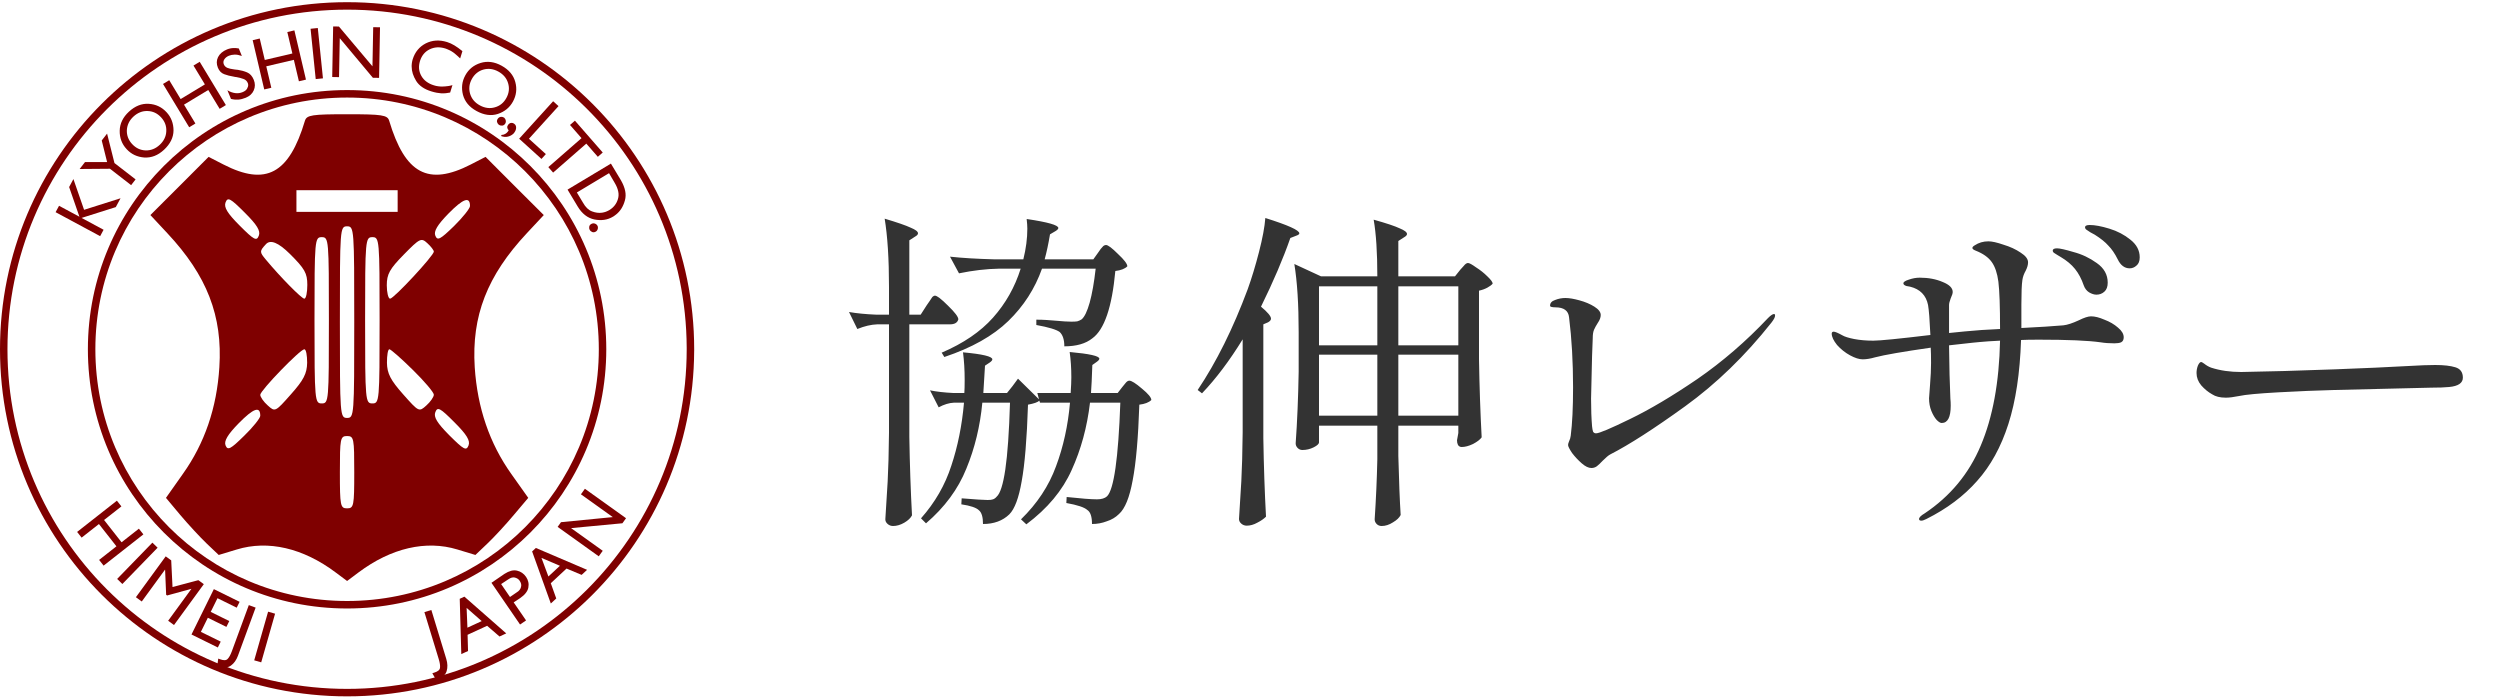 <svg width="150" height="42" viewBox="0 0 150 42" fill="none" xmlns="http://www.w3.org/2000/svg">
<g clip-path="url(#clip0_2094_18356)">
<path fill-rule="evenodd" clip-rule="evenodd" d="M20.828 0.579C9.573 0.579 0.448 9.704 0.448 20.956C0.448 32.209 9.574 41.333 20.827 41.333C32.08 41.333 41.202 32.209 41.202 20.956V20.863L41.202 20.863C41.153 9.655 32.051 0.579 20.828 0.579ZM0 20.956C0 9.456 9.325 0.131 20.828 0.131C32.33 0.131 41.651 9.458 41.651 20.956V21.049L41.65 21.049C41.6 32.507 32.296 41.781 20.827 41.781C9.327 41.781 0 32.456 0 20.956Z" fill="#7F0000"/>
<path d="M18.297 7.243C17.342 10.434 15.955 11.177 13.408 9.87L12.516 9.412L10.768 11.161L9.024 12.904L10.039 13.992C12.424 16.54 13.36 18.961 13.161 22.038C13.008 24.47 12.278 26.602 10.97 28.438L9.958 29.872L10.809 30.89C11.286 31.455 11.996 32.224 12.395 32.606L13.123 33.298L14.208 32.969C16.089 32.395 18.18 32.881 20.133 34.342L20.826 34.859L21.516 34.342C23.471 32.881 25.559 32.396 27.442 32.969L28.525 33.298L29.251 32.606C29.653 32.224 30.364 31.455 30.835 30.89L31.695 29.872L30.678 28.438C29.372 26.602 28.645 24.47 28.484 22.038C28.289 18.961 29.228 16.54 31.611 13.992L32.627 12.904L30.879 11.161L29.133 9.412L28.245 9.87C25.694 11.177 24.305 10.433 23.35 7.243C23.247 6.902 22.927 6.854 20.826 6.854C18.725 6.854 18.403 6.902 18.297 7.243H18.297ZM23.859 12.062V12.712H17.786V11.412H23.859V12.062V12.062ZM15.529 14.141C15.397 14.483 15.247 14.405 14.379 13.534C13.643 12.798 13.422 12.435 13.533 12.146C13.663 11.809 13.817 11.888 14.683 12.756C15.423 13.492 15.642 13.854 15.529 14.141ZM28.2 12.361C28.2 12.505 27.756 13.058 27.237 13.568C26.409 14.372 26.249 14.457 26.12 14.142C26.01 13.881 26.245 13.493 26.902 12.819C27.795 11.908 28.2 11.766 28.2 12.361ZM21.255 19.327C21.255 24.924 21.249 25.076 20.825 25.076C20.401 25.076 20.393 24.924 20.393 19.327C20.393 13.731 20.399 13.579 20.825 13.579C21.251 13.579 21.255 13.731 21.255 19.327ZM18.439 17.093C18.439 17.549 18.363 17.921 18.26 17.921C18.098 17.921 16.814 16.616 15.948 15.574C15.567 15.116 15.567 15.073 15.953 14.654C16.22 14.355 16.701 14.55 17.396 15.237C18.282 16.119 18.439 16.388 18.439 17.093ZM19.734 19.22C19.734 24.06 19.724 24.206 19.306 24.206C18.888 24.206 18.87 24.06 18.87 19.22C18.87 14.381 18.885 14.229 19.306 14.229C19.727 14.229 19.734 14.379 19.734 19.22ZM22.776 19.22C22.776 24.06 22.764 24.206 22.344 24.206C21.924 24.206 21.906 24.06 21.906 19.22C21.906 14.381 21.923 14.229 22.344 14.229C22.765 14.229 22.776 14.379 22.776 19.22ZM26.03 15.097C26.03 15.335 23.629 17.921 23.405 17.921C23.297 17.921 23.207 17.549 23.207 17.118C23.207 16.448 23.38 16.137 24.229 15.273C25.189 14.295 25.276 14.253 25.639 14.59C25.858 14.787 26.03 15.015 26.03 15.097H26.03ZM18.429 21.767C18.419 22.412 18.213 22.809 17.457 23.657C16.516 24.722 16.504 24.726 16.064 24.326C15.82 24.114 15.616 23.817 15.616 23.689C15.616 23.43 18.012 20.956 18.26 20.956C18.364 20.956 18.431 21.313 18.429 21.768V21.767ZM24.771 22.194C25.463 22.875 26.03 23.541 26.03 23.68C26.03 23.818 25.823 24.114 25.584 24.326C25.142 24.726 25.132 24.722 24.187 23.657C23.435 22.809 23.227 22.412 23.217 21.767C23.216 21.313 23.274 20.955 23.363 20.955C23.445 20.955 24.079 21.512 24.77 22.194L24.771 22.194ZM15.616 24.947C15.616 25.089 15.172 25.642 14.651 26.146C13.825 26.958 13.664 27.04 13.534 26.725C13.428 26.467 13.657 26.075 14.316 25.403C15.214 24.489 15.616 24.347 15.616 24.947L15.616 24.947ZM28.113 26.725C27.977 27.068 27.833 26.987 26.963 26.121C26.229 25.382 26.004 25.018 26.12 24.73C26.251 24.389 26.404 24.471 27.265 25.337C28.006 26.075 28.224 26.441 28.113 26.726V26.725ZM21.255 28.331C21.255 30.348 21.229 30.501 20.825 30.501C20.422 30.501 20.393 30.348 20.393 28.331C20.393 26.314 20.416 26.162 20.825 26.162C21.235 26.162 21.255 26.312 21.255 28.331Z" fill="#7F0000"/>
<path d="M6.216 33.938L5.947 33.595L6.986 32.779L5.936 31.442L4.897 32.258L4.627 31.916L7.014 30.041L7.284 30.384L6.244 31.2L7.294 32.537L8.334 31.721L8.603 32.063L6.216 33.938Z" fill="#7F0000"/>
<path d="M7.342 35.04L7.029 34.736L9.143 32.559L9.456 32.862L7.342 35.04Z" fill="#7F0000"/>
<path d="M10.441 37.502L10.089 37.245L11.481 35.336L11.474 35.331L10.026 35.729L9.969 35.686L9.906 34.187L9.899 34.181L8.506 36.09L8.154 35.833L9.943 33.381L10.273 33.622L10.351 35.222L11.902 34.81L12.229 35.049L10.44 37.502L10.441 37.502Z" fill="#7F0000"/>
<path d="M14.203 36.461L13.049 35.892L12.643 36.714L13.757 37.263L13.584 37.614L12.47 37.065L12.053 37.912L13.243 38.498L13.07 38.849L11.489 38.07L12.831 35.348L14.376 36.109L14.203 36.46L14.203 36.461Z" fill="#7F0000"/>
<path d="M14.28 39.339C14.232 39.469 14.172 39.585 14.101 39.685C14.029 39.785 13.948 39.868 13.858 39.932C13.767 40 13.663 40.038 13.546 40.045C13.43 40.053 13.302 40.031 13.162 39.98C13.157 39.978 13.152 39.976 13.15 39.975C13.147 39.974 13.143 39.973 13.137 39.971C13.136 39.967 13.132 39.964 13.128 39.963C13.124 39.961 13.121 39.96 13.118 39.959C13.112 39.957 13.106 39.955 13.099 39.952C13.092 39.949 13.085 39.947 13.08 39.945C13.077 39.944 13.075 39.944 13.073 39.943C13.072 39.943 13.07 39.942 13.067 39.941C13.068 39.938 13.068 39.937 13.066 39.936C13.065 39.936 13.063 39.935 13.06 39.934C13.057 39.933 13.055 39.932 13.054 39.932C13.052 39.932 13.05 39.931 13.047 39.93C13.045 39.929 13.042 39.928 13.039 39.927L13.095 39.516L13.199 39.554C13.308 39.594 13.4 39.613 13.475 39.611C13.551 39.609 13.611 39.584 13.656 39.538C13.7 39.494 13.745 39.433 13.788 39.353C13.831 39.274 13.872 39.182 13.911 39.076L14.929 36.306L15.338 36.457L14.279 39.339L14.28 39.339Z" fill="#7F0000"/>
<path d="M15.673 39.74L15.253 39.62L16.086 36.701L16.505 36.821L15.673 39.74Z" fill="#7F0000"/>
<path d="M26.777 39.537C26.817 39.67 26.84 39.798 26.843 39.921C26.846 40.044 26.832 40.159 26.799 40.265C26.767 40.374 26.707 40.467 26.618 40.544C26.53 40.62 26.415 40.68 26.273 40.723C26.267 40.725 26.263 40.727 26.26 40.727C26.258 40.728 26.253 40.729 26.247 40.731C26.244 40.729 26.24 40.729 26.235 40.73C26.231 40.731 26.227 40.732 26.225 40.733C26.219 40.734 26.213 40.737 26.206 40.739C26.199 40.741 26.192 40.743 26.187 40.745C26.184 40.746 26.182 40.746 26.18 40.747C26.179 40.747 26.177 40.748 26.174 40.749C26.173 40.746 26.172 40.745 26.171 40.745C26.169 40.745 26.167 40.746 26.165 40.747C26.162 40.748 26.16 40.749 26.158 40.749C26.157 40.749 26.155 40.75 26.152 40.751C26.149 40.752 26.146 40.753 26.144 40.754L25.94 40.393L26.047 40.36C26.157 40.326 26.242 40.286 26.3 40.238C26.359 40.191 26.392 40.135 26.4 40.071C26.409 40.009 26.407 39.934 26.394 39.844C26.381 39.755 26.358 39.657 26.325 39.549L25.464 36.727L25.881 36.6L26.777 39.537H26.777Z" fill="#7F0000"/>
<path d="M30.374 38.004L29.97 38.19L29.228 37.547L28.055 38.087L28.082 39.06L27.678 39.246L27.584 35.928L27.863 35.799L30.374 38.003L30.374 38.004ZM28.045 37.661L28.902 37.266L27.997 36.473L28.045 37.661Z" fill="#7F0000"/>
<path d="M30.269 34.432C30.409 34.343 30.541 34.282 30.666 34.248C30.791 34.215 30.91 34.212 31.022 34.239C31.133 34.264 31.233 34.307 31.324 34.37C31.415 34.432 31.495 34.513 31.564 34.613C31.63 34.711 31.675 34.813 31.698 34.92C31.722 35.026 31.722 35.137 31.701 35.253C31.68 35.368 31.626 35.479 31.542 35.585C31.459 35.691 31.345 35.794 31.2 35.892L30.82 36.142L31.563 37.225L31.203 37.471L29.487 34.968L30.269 34.432L30.269 34.432ZM30.599 35.819L31.007 35.539C31.076 35.499 31.132 35.452 31.174 35.397C31.216 35.344 31.245 35.286 31.26 35.224C31.278 35.162 31.28 35.099 31.267 35.037C31.252 34.974 31.225 34.913 31.183 34.852C31.181 34.849 31.18 34.847 31.179 34.846C31.178 34.845 31.177 34.843 31.175 34.841C31.174 34.838 31.172 34.836 31.17 34.834C31.169 34.831 31.167 34.829 31.166 34.828C31.165 34.827 31.164 34.825 31.163 34.823C31.161 34.82 31.16 34.818 31.157 34.815C31.126 34.775 31.088 34.742 31.043 34.715C30.998 34.689 30.947 34.668 30.89 34.653C30.833 34.639 30.771 34.64 30.706 34.657C30.641 34.675 30.571 34.71 30.495 34.762L30.068 35.044L30.599 35.819Z" fill="#7F0000"/>
<path d="M35.224 34.19L34.898 34.493L33.992 34.113L33.047 34.992L33.375 35.908L33.049 36.21L31.927 33.086L32.152 32.877L35.225 34.19H35.224ZM32.904 34.589L33.595 33.947L32.488 33.474L32.904 34.589V34.589Z" fill="#7F0000"/>
<path d="M37.563 31.092L37.345 31.396L34.264 31.687L36.164 33.047L35.925 33.379L33.458 31.613L33.66 31.331L36.767 31.026L34.856 29.659L35.094 29.326L37.562 31.093L37.563 31.092Z" fill="#7F0000"/>
<path d="M7.232 11.897L6.947 12.426L4.895 13.075L6.215 13.786L6.009 14.17L3.336 12.731L3.543 12.347L4.766 13.005L4.148 11.222L4.405 10.744L5.045 12.589L7.232 11.896V11.897Z" fill="#7F0000"/>
<path d="M6.103 8.431L6.425 8.016L6.868 9.783L8.135 10.764L7.868 11.109L6.598 10.125L4.779 10.14L5.1 9.725L6.426 9.722L6.104 8.43L6.103 8.431Z" fill="#7F0000"/>
<path d="M7.279 8.44C7.21 8.257 7.178 8.058 7.182 7.844C7.186 7.63 7.234 7.428 7.327 7.237C7.419 7.046 7.556 6.867 7.737 6.7C7.92 6.531 8.111 6.406 8.311 6.327C8.51 6.248 8.716 6.215 8.927 6.23C9.141 6.243 9.336 6.291 9.513 6.376C9.691 6.46 9.851 6.58 9.994 6.735C10.133 6.885 10.237 7.051 10.306 7.234C10.376 7.416 10.411 7.614 10.411 7.828C10.409 8.04 10.36 8.243 10.264 8.436C10.168 8.63 10.027 8.813 9.84 8.987C9.657 9.156 9.468 9.279 9.271 9.355C9.075 9.431 8.87 9.463 8.656 9.451C8.443 9.434 8.249 9.384 8.073 9.302C7.898 9.22 7.74 9.102 7.599 8.95L7.593 8.943C7.452 8.791 7.347 8.623 7.279 8.44ZM8.301 8.922C8.436 8.985 8.581 9.019 8.736 9.025C8.893 9.029 9.042 9.003 9.183 8.948C9.324 8.893 9.456 8.808 9.58 8.693C9.704 8.578 9.8 8.452 9.867 8.315C9.935 8.178 9.971 8.032 9.977 7.877C9.986 7.72 9.964 7.572 9.912 7.432C9.859 7.292 9.777 7.161 9.664 7.039C9.551 6.918 9.427 6.825 9.292 6.762C9.157 6.699 9.011 6.666 8.853 6.661C8.698 6.656 8.549 6.68 8.408 6.737C8.266 6.793 8.133 6.879 8.008 6.994C7.884 7.109 7.789 7.234 7.723 7.37C7.657 7.506 7.62 7.652 7.611 7.809C7.605 7.964 7.628 8.112 7.68 8.251C7.733 8.391 7.815 8.522 7.928 8.644L7.922 8.637C8.039 8.764 8.165 8.858 8.3 8.922H8.301Z" fill="#7F0000"/>
<path d="M13.552 6.305L13.179 6.53L12.495 5.399L11.04 6.279L11.724 7.41L11.351 7.636L9.781 5.038L10.154 4.812L10.838 5.944L12.293 5.064L11.609 3.933L11.982 3.707L13.552 6.304V6.305Z" fill="#7F0000"/>
<path d="M14.512 3.358C14.43 3.331 14.353 3.31 14.279 3.294C14.206 3.28 14.138 3.274 14.075 3.277C14.009 3.279 13.947 3.285 13.891 3.297C13.835 3.309 13.784 3.324 13.737 3.343C13.671 3.37 13.615 3.403 13.568 3.441C13.521 3.48 13.483 3.523 13.454 3.57C13.425 3.617 13.409 3.665 13.405 3.713C13.401 3.761 13.409 3.81 13.429 3.859C13.45 3.911 13.479 3.955 13.516 3.989C13.552 4.024 13.596 4.052 13.646 4.073C13.699 4.093 13.756 4.11 13.816 4.124C13.876 4.138 13.94 4.149 14.007 4.157C14.028 4.161 14.049 4.164 14.069 4.167C14.09 4.17 14.112 4.173 14.136 4.176C14.16 4.179 14.183 4.182 14.206 4.183C14.229 4.185 14.252 4.188 14.276 4.191C14.368 4.205 14.46 4.224 14.552 4.249C14.644 4.274 14.734 4.305 14.823 4.342C14.912 4.38 14.99 4.435 15.057 4.509C15.124 4.583 15.18 4.675 15.226 4.788C15.271 4.898 15.293 5.006 15.293 5.112C15.293 5.218 15.27 5.321 15.225 5.423C15.181 5.524 15.118 5.612 15.037 5.685C14.956 5.758 14.859 5.817 14.746 5.864C14.67 5.895 14.594 5.92 14.52 5.939C14.447 5.958 14.374 5.971 14.303 5.977C14.231 5.981 14.158 5.98 14.083 5.974C14.008 5.967 13.933 5.954 13.857 5.934L13.645 5.415C13.726 5.465 13.806 5.503 13.885 5.531C13.963 5.558 14.041 5.577 14.119 5.587C14.197 5.597 14.272 5.596 14.345 5.586C14.418 5.575 14.488 5.556 14.557 5.528C14.62 5.502 14.674 5.472 14.719 5.438C14.764 5.404 14.799 5.365 14.823 5.323C14.849 5.277 14.868 5.234 14.879 5.194C14.89 5.155 14.894 5.115 14.89 5.075C14.888 5.069 14.886 5.063 14.885 5.055C14.883 5.048 14.882 5.039 14.882 5.03C14.88 5.027 14.879 5.025 14.878 5.021C14.877 5.019 14.877 5.014 14.877 5.007C14.876 5.005 14.875 5.001 14.873 4.997C14.871 4.992 14.87 4.989 14.869 4.986C14.843 4.923 14.808 4.871 14.764 4.829C14.72 4.788 14.666 4.757 14.603 4.735C14.539 4.712 14.472 4.692 14.402 4.672C14.332 4.653 14.257 4.637 14.178 4.624C14.164 4.623 14.15 4.622 14.135 4.62C14.12 4.619 14.104 4.616 14.086 4.613C14.078 4.61 14.072 4.608 14.065 4.607C14.058 4.607 14.051 4.605 14.043 4.602C14.036 4.602 14.029 4.6 14.023 4.598C14.015 4.596 14.008 4.595 14.002 4.594C13.906 4.579 13.812 4.559 13.721 4.536C13.63 4.512 13.54 4.485 13.454 4.452C13.367 4.421 13.292 4.372 13.228 4.306C13.165 4.241 13.113 4.16 13.074 4.064C13.028 3.951 13.006 3.842 13.007 3.736C13.009 3.629 13.034 3.526 13.083 3.426C13.134 3.325 13.205 3.236 13.294 3.16C13.383 3.083 13.492 3.019 13.621 2.966C13.648 2.955 13.675 2.945 13.702 2.936C13.728 2.927 13.757 2.919 13.786 2.913C13.812 2.906 13.839 2.9 13.868 2.896C13.898 2.893 13.927 2.889 13.958 2.886C14.02 2.88 14.081 2.879 14.142 2.883C14.203 2.887 14.265 2.895 14.328 2.908L14.325 2.9L14.511 3.357L14.512 3.358Z" fill="#7F0000"/>
<path d="M18.358 4.777L17.934 4.877L17.631 3.59L15.976 3.979L16.279 5.266L15.854 5.366L15.16 2.411L15.584 2.311L15.887 3.598L17.542 3.209L17.239 1.922L17.663 1.822L18.358 4.777H18.358Z" fill="#7F0000"/>
<path d="M19.377 4.701L18.943 4.745L18.634 1.726L19.068 1.681L19.377 4.701Z" fill="#7F0000"/>
<path d="M22.745 4.672L22.372 4.666L20.386 2.292L20.342 4.628L19.933 4.621L19.989 1.586L20.336 1.592L22.348 3.98L22.392 1.63L22.801 1.638L22.745 4.672H22.745Z" fill="#7F0000"/>
<path d="M27.61 3.506C27.562 3.461 27.514 3.416 27.467 3.371C27.42 3.328 27.374 3.288 27.33 3.252C27.308 3.233 27.285 3.214 27.263 3.196C27.241 3.178 27.218 3.162 27.195 3.145C27.169 3.128 27.145 3.112 27.121 3.097C27.098 3.082 27.074 3.068 27.051 3.054C27.024 3.04 26.996 3.026 26.968 3.012C26.939 2.999 26.91 2.986 26.88 2.973C26.867 2.966 26.852 2.96 26.837 2.953C26.822 2.947 26.807 2.942 26.793 2.937C26.777 2.93 26.761 2.923 26.746 2.918C26.73 2.913 26.715 2.908 26.701 2.904C26.537 2.854 26.377 2.833 26.222 2.842C26.067 2.852 25.917 2.892 25.774 2.962C25.632 3.033 25.512 3.127 25.418 3.243C25.323 3.36 25.25 3.498 25.201 3.656C25.151 3.821 25.132 3.977 25.145 4.126C25.158 4.274 25.202 4.416 25.279 4.551C25.355 4.687 25.456 4.802 25.584 4.897C25.711 4.993 25.861 5.067 26.035 5.12C26.074 5.132 26.116 5.144 26.159 5.154C26.202 5.164 26.247 5.172 26.292 5.177C26.336 5.184 26.381 5.189 26.427 5.19C26.473 5.192 26.52 5.192 26.567 5.191C26.613 5.19 26.661 5.188 26.708 5.184C26.756 5.18 26.804 5.175 26.853 5.168C26.878 5.167 26.902 5.163 26.926 5.158C26.949 5.153 26.974 5.148 27 5.144C27.023 5.139 27.047 5.133 27.073 5.127C27.098 5.121 27.123 5.114 27.147 5.106L27.009 5.553C26.926 5.571 26.84 5.584 26.752 5.592C26.664 5.601 26.576 5.604 26.486 5.601C26.398 5.595 26.303 5.583 26.202 5.564C26.101 5.545 25.993 5.518 25.88 5.483C25.665 5.417 25.481 5.331 25.331 5.227C25.18 5.123 25.059 4.999 24.97 4.856C24.881 4.711 24.814 4.567 24.768 4.424C24.722 4.281 24.7 4.138 24.7 3.995C24.7 3.976 24.699 3.958 24.699 3.939C24.699 3.92 24.7 3.9 24.703 3.88C24.703 3.861 24.704 3.843 24.707 3.825C24.709 3.807 24.711 3.789 24.714 3.771C24.719 3.735 24.725 3.7 24.733 3.665C24.741 3.63 24.75 3.596 24.76 3.562C24.829 3.341 24.929 3.151 25.061 2.991C25.192 2.831 25.354 2.702 25.546 2.603C25.741 2.505 25.945 2.449 26.157 2.435C26.369 2.421 26.591 2.451 26.824 2.522C26.898 2.545 26.971 2.574 27.045 2.607C27.118 2.641 27.192 2.68 27.265 2.724C27.338 2.768 27.415 2.819 27.495 2.876C27.575 2.934 27.658 2.998 27.745 3.068L27.748 3.059L27.61 3.506V3.506Z" fill="#7F0000"/>
<path d="M28.299 4.058C28.451 3.935 28.63 3.842 28.834 3.778C29.038 3.714 29.245 3.696 29.456 3.723C29.666 3.751 29.879 3.823 30.095 3.942C30.313 4.062 30.492 4.204 30.63 4.368C30.768 4.532 30.864 4.717 30.918 4.922C30.974 5.129 30.989 5.329 30.965 5.524C30.941 5.719 30.878 5.909 30.777 6.094C30.678 6.273 30.554 6.425 30.403 6.548C30.252 6.672 30.075 6.768 29.872 6.836C29.67 6.901 29.462 6.919 29.249 6.889C29.035 6.86 28.816 6.784 28.592 6.661C28.374 6.541 28.197 6.4 28.063 6.239C27.928 6.077 27.833 5.893 27.777 5.686C27.725 5.478 27.71 5.278 27.733 5.086C27.756 4.893 27.817 4.706 27.917 4.524L27.921 4.516C28.021 4.334 28.147 4.182 28.299 4.059V4.058ZM28.166 5.18C28.149 5.328 28.162 5.477 28.206 5.626C28.251 5.776 28.323 5.91 28.42 6.026C28.517 6.142 28.64 6.24 28.788 6.321C28.936 6.403 29.086 6.454 29.238 6.474C29.389 6.495 29.539 6.483 29.688 6.44C29.84 6.398 29.973 6.33 30.089 6.237C30.205 6.143 30.303 6.023 30.383 5.877C30.463 5.732 30.511 5.585 30.528 5.437C30.545 5.289 30.531 5.14 30.485 4.989C30.441 4.84 30.37 4.707 30.272 4.591C30.173 4.474 30.05 4.375 29.901 4.294C29.753 4.213 29.604 4.162 29.454 4.142C29.305 4.122 29.154 4.134 29.002 4.175C28.852 4.218 28.72 4.287 28.605 4.381C28.489 4.475 28.391 4.594 28.311 4.74L28.315 4.732C28.232 4.883 28.182 5.032 28.165 5.18H28.166Z" fill="#7F0000"/>
<path d="M30.308 7.131C30.325 7.159 30.338 7.192 30.345 7.229C30.352 7.266 30.353 7.301 30.346 7.334C30.34 7.368 30.326 7.399 30.306 7.428C30.284 7.46 30.259 7.485 30.231 7.503C30.202 7.521 30.17 7.532 30.135 7.537C30.101 7.539 30.067 7.537 30.034 7.53C30.001 7.524 29.97 7.51 29.941 7.49C29.909 7.469 29.884 7.443 29.866 7.415C29.848 7.387 29.833 7.356 29.823 7.324C29.815 7.289 29.814 7.256 29.822 7.223C29.829 7.191 29.844 7.159 29.866 7.127C29.886 7.098 29.91 7.073 29.937 7.054C29.964 7.035 29.996 7.022 30.033 7.015C30.07 7.009 30.105 7.008 30.139 7.015C30.172 7.021 30.204 7.035 30.236 7.058L30.241 7.05C30.266 7.075 30.288 7.102 30.307 7.13L30.308 7.131Z" fill="#7F0000"/>
<path d="M30.106 8.092C30.136 8.092 30.165 8.089 30.194 8.083C30.222 8.076 30.25 8.066 30.275 8.052C30.303 8.039 30.329 8.025 30.355 8.009C30.38 7.992 30.403 7.973 30.423 7.951C30.426 7.947 30.43 7.941 30.435 7.936C30.439 7.93 30.443 7.924 30.447 7.92C30.448 7.918 30.451 7.915 30.452 7.913C30.454 7.91 30.457 7.909 30.461 7.909C30.463 7.906 30.465 7.904 30.466 7.901C30.468 7.899 30.47 7.897 30.472 7.894C30.474 7.892 30.476 7.889 30.479 7.885C30.481 7.881 30.484 7.877 30.488 7.872C30.488 7.868 30.488 7.864 30.491 7.861C30.494 7.857 30.497 7.853 30.501 7.848C30.504 7.843 30.508 7.837 30.511 7.831C30.514 7.824 30.517 7.816 30.52 7.807C30.494 7.787 30.474 7.764 30.461 7.737C30.448 7.71 30.439 7.682 30.435 7.653C30.433 7.622 30.436 7.592 30.446 7.564C30.456 7.536 30.472 7.507 30.495 7.476C30.517 7.448 30.542 7.425 30.57 7.407C30.598 7.389 30.63 7.379 30.665 7.375C30.698 7.371 30.731 7.373 30.763 7.382C30.796 7.392 30.827 7.408 30.858 7.431C30.896 7.459 30.924 7.493 30.942 7.53C30.959 7.567 30.968 7.612 30.967 7.663C30.967 7.711 30.958 7.761 30.939 7.812C30.919 7.862 30.89 7.913 30.851 7.966C30.848 7.97 30.844 7.975 30.841 7.98C30.837 7.985 30.835 7.988 30.833 7.99C30.827 7.994 30.823 7.997 30.82 8C30.817 8.004 30.814 8.008 30.81 8.013C30.805 8.02 30.799 8.027 30.792 8.033C30.786 8.039 30.78 8.044 30.774 8.047C30.732 8.082 30.685 8.114 30.631 8.14C30.578 8.167 30.521 8.187 30.459 8.2C30.395 8.215 30.33 8.219 30.263 8.212C30.197 8.204 30.127 8.187 30.056 8.159L30.106 8.092V8.092Z" fill="#7F0000"/>
<path d="M31.735 8.325L32.751 9.246L32.488 9.536L31.149 8.323L33.188 6.074L33.511 6.367L31.736 8.325H31.735Z" fill="#7F0000"/>
<path d="M35.869 9.408L35.178 8.617L33.187 10.356L32.9 10.027L34.891 8.289L34.2 7.498L34.495 7.24L36.164 9.151L35.869 9.409V9.408Z" fill="#7F0000"/>
<path d="M36.654 9.814L37.261 10.825C37.387 11.047 37.47 11.258 37.511 11.457C37.551 11.656 37.545 11.846 37.494 12.026C37.444 12.207 37.374 12.37 37.285 12.512C37.195 12.654 37.085 12.777 36.953 12.88C36.945 12.885 36.938 12.889 36.93 12.894C36.923 12.898 36.917 12.903 36.913 12.909C36.906 12.914 36.899 12.919 36.892 12.925C36.885 12.931 36.878 12.936 36.87 12.941C36.863 12.945 36.855 12.95 36.848 12.954C36.84 12.959 36.834 12.964 36.831 12.97C36.823 12.974 36.816 12.979 36.808 12.983C36.801 12.988 36.793 12.992 36.785 12.997C36.618 13.098 36.441 13.162 36.254 13.189C36.068 13.216 35.871 13.209 35.663 13.168C35.457 13.125 35.271 13.039 35.105 12.908C34.938 12.778 34.791 12.606 34.663 12.393L34.053 11.377L36.655 9.815L36.654 9.814ZM34.612 11.549L34.97 12.145C35.05 12.29 35.137 12.408 35.23 12.497C35.324 12.586 35.423 12.649 35.528 12.686C35.631 12.725 35.731 12.751 35.828 12.763C35.926 12.775 36.019 12.775 36.109 12.763C36.131 12.76 36.153 12.756 36.175 12.752C36.196 12.748 36.217 12.742 36.239 12.737C36.257 12.733 36.276 12.728 36.298 12.722C36.318 12.716 36.339 12.71 36.358 12.702C36.396 12.685 36.432 12.67 36.465 12.655C36.498 12.64 36.526 12.626 36.552 12.61C36.682 12.532 36.791 12.438 36.88 12.326C36.968 12.214 37.034 12.086 37.076 11.943C37.121 11.799 37.127 11.646 37.093 11.484C37.06 11.322 36.989 11.151 36.881 10.97L36.542 10.39L34.612 11.549L34.612 11.549Z" fill="#7F0000"/>
<path d="M35.875 13.651C35.877 13.685 35.871 13.719 35.859 13.755C35.847 13.791 35.83 13.821 35.807 13.847C35.785 13.873 35.758 13.893 35.726 13.908C35.692 13.925 35.657 13.935 35.624 13.936C35.59 13.938 35.556 13.932 35.524 13.918C35.493 13.904 35.465 13.885 35.44 13.863C35.415 13.84 35.394 13.813 35.378 13.781C35.362 13.747 35.352 13.713 35.35 13.679C35.349 13.645 35.352 13.611 35.358 13.579C35.368 13.544 35.384 13.515 35.407 13.491C35.429 13.467 35.459 13.446 35.493 13.429C35.525 13.413 35.557 13.405 35.591 13.401C35.624 13.398 35.658 13.403 35.694 13.416C35.73 13.428 35.761 13.445 35.786 13.467C35.812 13.489 35.833 13.518 35.85 13.552L35.858 13.549C35.867 13.584 35.874 13.618 35.875 13.651L35.875 13.651Z" fill="#7F0000"/>
<path fill-rule="evenodd" clip-rule="evenodd" d="M20.825 5.853C12.484 5.853 5.722 12.614 5.722 20.956C5.722 29.299 12.483 36.06 20.825 36.06C29.168 36.06 35.929 29.299 35.929 20.956C35.929 12.615 29.167 5.853 20.825 5.853ZM5.273 20.956C5.273 12.367 12.236 5.404 20.825 5.404C29.415 5.404 36.377 12.367 36.377 20.956C36.377 29.546 29.415 36.509 20.825 36.509C12.236 36.509 5.273 29.546 5.273 20.956Z" fill="#7F0000"/>
</g>
<path d="M55.6 18.32C55.653 18.253 55.713 18.167 55.78 18.06C55.847 17.953 55.9 17.873 55.94 17.82C55.993 17.767 56.047 17.74 56.1 17.74C56.22 17.74 56.48 17.94 56.88 18.34C57.293 18.74 57.5 19.013 57.5 19.16C57.447 19.36 57.28 19.46 57 19.46H54.56V26.22C54.587 27.873 54.64 29.44 54.72 30.92C54.64 31.08 54.487 31.227 54.26 31.36C54.033 31.493 53.807 31.56 53.58 31.56C53.46 31.56 53.353 31.52 53.26 31.44C53.167 31.36 53.12 31.267 53.12 31.16C53.173 30.373 53.22 29.613 53.26 28.88C53.3 28.133 53.327 27.16 53.34 25.96V19.46H52.64C52.267 19.473 51.867 19.567 51.44 19.74L50.94 18.72C51.393 18.8 51.94 18.853 52.58 18.88H53.34V17.22C53.34 15.54 53.253 14.173 53.08 13.12C53.84 13.347 54.36 13.527 54.64 13.66C54.933 13.78 55.08 13.893 55.08 14C55.08 14.067 55.02 14.133 54.9 14.2L54.56 14.42V18.88H55.24L55.6 18.32ZM65.9 15.14C65.94 15.087 65.987 15.02 66.04 14.94C66.107 14.86 66.16 14.8 66.2 14.76C66.253 14.72 66.307 14.7 66.36 14.7C66.48 14.7 66.72 14.88 67.08 15.24C67.453 15.587 67.64 15.833 67.64 15.98C67.493 16.127 67.253 16.22 66.92 16.26C66.72 18.433 66.26 19.78 65.54 20.3C65.14 20.62 64.58 20.78 63.86 20.78C63.86 20.38 63.767 20.093 63.58 19.92C63.38 19.773 62.913 19.633 62.18 19.5V19.18C62.393 19.18 62.6 19.187 62.8 19.2C63 19.213 63.173 19.227 63.32 19.24C63.747 19.28 64.067 19.3 64.28 19.3C64.44 19.3 64.56 19.293 64.64 19.28C64.733 19.253 64.82 19.213 64.9 19.16C65.073 19.013 65.233 18.68 65.38 18.16C65.527 17.627 65.647 16.947 65.74 16.12H62.52C62.093 17.32 61.42 18.367 60.5 19.26C59.58 20.153 58.3 20.873 56.66 21.42L56.5 21.16C57.807 20.6 58.833 19.9 59.58 19.06C60.34 18.207 60.893 17.227 61.24 16.12H59.94C59.18 16.133 58.38 16.227 57.54 16.4L57 15.4C57.733 15.48 58.62 15.533 59.66 15.56H61.4C61.56 14.92 61.64 14.307 61.64 13.72C61.64 13.573 61.627 13.38 61.6 13.14C62.867 13.327 63.5 13.507 63.5 13.68C63.5 13.733 63.447 13.793 63.34 13.86L63 14.06C62.907 14.62 62.8 15.12 62.68 15.56H65.6L65.9 15.14ZM60.42 23.58C60.633 23.327 60.853 23.04 61.08 22.72L62.34 23.96L62.24 23.58H64.24C64.267 23.18 64.28 22.867 64.28 22.64C64.28 22.093 64.247 21.587 64.18 21.12C65.367 21.227 65.96 21.36 65.96 21.52C65.96 21.573 65.913 21.633 65.82 21.7L65.54 21.9C65.513 22.687 65.487 23.247 65.46 23.58H67.06L67.34 23.22C67.38 23.18 67.44 23.107 67.52 23C67.6 22.893 67.68 22.84 67.76 22.84C67.893 22.84 68.147 23 68.52 23.32C68.893 23.627 69.08 23.853 69.08 24C68.933 24.147 68.693 24.24 68.36 24.28C68.293 26.28 68.16 27.793 67.96 28.82C67.773 29.847 67.5 30.52 67.14 30.84C66.94 31.04 66.693 31.187 66.4 31.28C66.12 31.387 65.827 31.44 65.52 31.44C65.52 31 65.427 30.72 65.24 30.6C65.067 30.44 64.647 30.3 63.98 30.18L64 29.82C64.867 29.913 65.473 29.96 65.82 29.96C66.087 29.96 66.287 29.9 66.42 29.78C66.833 29.38 67.1 27.507 67.22 24.16H65.4C65.227 25.627 64.86 26.973 64.3 28.2C63.753 29.427 62.847 30.513 61.58 31.46L61.26 31.16C62.233 30.213 62.933 29.153 63.36 27.98C63.8 26.807 64.08 25.533 64.2 24.16H62.4L62.36 24.04C62.267 24.133 62.04 24.213 61.68 24.28C61.613 26.333 61.487 27.867 61.3 28.88C61.127 29.88 60.88 30.54 60.56 30.86C60.16 31.247 59.633 31.44 58.98 31.44C58.98 31.027 58.9 30.753 58.74 30.62C58.58 30.46 58.227 30.34 57.68 30.26L57.7 29.9C58.527 29.967 59.047 30 59.26 30C59.407 30 59.513 29.987 59.58 29.96C59.66 29.933 59.733 29.88 59.8 29.8C60.013 29.613 60.187 29.067 60.32 28.16C60.453 27.253 60.547 25.92 60.6 24.16H58.94C58.807 25.573 58.487 26.893 57.98 28.12C57.487 29.347 56.68 30.44 55.56 31.4L55.26 31.1C56.1 30.153 56.707 29.1 57.08 27.94C57.467 26.78 57.72 25.52 57.84 24.16H57.24C56.947 24.173 56.64 24.267 56.32 24.44L55.8 23.42C56.187 23.5 56.653 23.553 57.2 23.58H57.86C57.873 23.42 57.88 23.16 57.88 22.8C57.88 22.2 57.847 21.647 57.78 21.14C58.953 21.247 59.54 21.387 59.54 21.56C59.54 21.613 59.493 21.673 59.4 21.74L59.1 21.94C59.087 22.247 59.053 22.793 59 23.58H60.42ZM74.56 20.36C73.773 21.64 72.96 22.72 72.12 23.6L71.86 23.4C72.98 21.733 73.98 19.72 74.86 17.36C75.1 16.693 75.327 15.947 75.54 15.12C75.753 14.293 75.88 13.613 75.92 13.08C77.28 13.507 77.96 13.813 77.96 14C77.96 14.053 77.9 14.1 77.78 14.14L77.42 14.28C76.993 15.507 76.407 16.88 75.66 18.4C76.06 18.733 76.26 18.973 76.26 19.12C76.26 19.2 76.2 19.273 76.08 19.34L75.8 19.46V26.3C75.827 27.953 75.88 29.52 75.96 31C75.827 31.133 75.653 31.253 75.44 31.36C75.227 31.48 75.013 31.54 74.8 31.54C74.68 31.54 74.573 31.5 74.48 31.42C74.387 31.34 74.34 31.247 74.34 31.14C74.393 30.353 74.44 29.593 74.48 28.86C74.52 28.113 74.547 27.14 74.56 25.94V20.36ZM87.62 16.18C87.66 16.14 87.727 16.067 87.82 15.96C87.913 15.84 88 15.78 88.08 15.78C88.16 15.78 88.32 15.867 88.56 16.04C88.813 16.2 89.04 16.38 89.24 16.58C89.453 16.78 89.56 16.927 89.56 17.02C89.493 17.1 89.387 17.18 89.24 17.26C89.093 17.34 88.927 17.4 88.74 17.44V21.54C88.767 23.193 88.82 24.76 88.9 26.24C88.807 26.373 88.633 26.507 88.38 26.64C88.127 26.76 87.9 26.82 87.7 26.82C87.607 26.82 87.533 26.78 87.48 26.7C87.44 26.62 87.42 26.527 87.42 26.42C87.42 26.42 87.447 26.273 87.5 25.98V25.54H83.9V27.36C83.94 28.907 83.987 30.087 84.04 30.9C83.96 31.06 83.807 31.207 83.58 31.34C83.353 31.487 83.127 31.56 82.9 31.56C82.78 31.56 82.68 31.52 82.6 31.44C82.52 31.36 82.48 31.267 82.48 31.16C82.56 29.96 82.613 28.76 82.64 27.56V25.54H79.14V26.54C79.14 26.633 79.033 26.733 78.82 26.84C78.607 26.947 78.38 27 78.14 27C78.033 27 77.94 26.96 77.86 26.88C77.78 26.8 77.74 26.707 77.74 26.6C77.833 25.307 77.893 23.873 77.92 22.3V19.94C77.92 18.26 77.833 16.893 77.66 15.84L79.26 16.58H82.64C82.64 15.153 82.567 14.02 82.42 13.18C83.18 13.393 83.7 13.567 83.98 13.7C84.273 13.82 84.42 13.933 84.42 14.04C84.42 14.107 84.36 14.173 84.24 14.24L83.9 14.46V16.58H87.3L87.62 16.18ZM82.64 20.72V17.18H79.14V20.72H82.64ZM87.5 20.72V17.18H83.9V20.72H87.5ZM79.14 21.28V24.94H82.64V21.28H79.14ZM83.9 21.28V24.94H87.5V21.28H83.9ZM95.484 28.08C95.31 28.08 95.117 27.987 94.904 27.8C94.69 27.613 94.497 27.407 94.324 27.18C94.164 26.94 94.084 26.78 94.084 26.7C94.084 26.647 94.104 26.573 94.144 26.48C94.197 26.373 94.23 26.26 94.244 26.14C94.337 25.42 94.384 24.453 94.384 23.24C94.384 21.72 94.304 20.32 94.144 19.04C94.104 18.64 93.83 18.44 93.324 18.44C93.244 18.44 93.17 18.433 93.104 18.42C93.037 18.407 93.004 18.38 93.004 18.34C93.004 18.18 93.104 18.067 93.304 18C93.504 17.92 93.71 17.88 93.924 17.88C94.15 17.88 94.43 17.927 94.764 18.02C95.11 18.113 95.41 18.24 95.664 18.4C95.917 18.56 96.044 18.727 96.044 18.9C96.044 19.047 95.984 19.207 95.864 19.38C95.77 19.527 95.697 19.66 95.644 19.78C95.59 19.9 95.564 20.073 95.564 20.3L95.524 21.36C95.484 22.84 95.464 23.693 95.464 23.92C95.464 24.56 95.484 25.113 95.524 25.58C95.537 25.713 95.557 25.82 95.584 25.9C95.624 25.967 95.684 26 95.764 26C95.95 26 96.63 25.713 97.804 25.14C98.99 24.567 100.337 23.767 101.844 22.74C103.35 21.7 104.764 20.48 106.084 19.08C106.244 18.92 106.364 18.84 106.444 18.84C106.484 18.84 106.504 18.873 106.504 18.94C106.504 19.033 106.43 19.173 106.284 19.36C104.71 21.347 102.984 23.02 101.104 24.38C99.237 25.727 97.744 26.687 96.624 27.26C96.517 27.313 96.357 27.447 96.144 27.66C96.024 27.793 95.91 27.9 95.804 27.98C95.71 28.047 95.604 28.08 95.484 28.08ZM125.383 13.5C125.69 13.5 126.083 13.573 126.563 13.72C127.043 13.867 127.463 14.087 127.823 14.38C128.197 14.673 128.383 15.027 128.383 15.44C128.383 15.667 128.317 15.833 128.183 15.94C128.063 16.047 127.93 16.1 127.783 16.1C127.477 16.1 127.237 15.92 127.063 15.56C126.89 15.213 126.703 14.94 126.503 14.74C126.317 14.527 126.043 14.307 125.683 14.08C125.617 14.04 125.53 13.993 125.423 13.94C125.317 13.873 125.237 13.82 125.183 13.78C125.13 13.74 125.103 13.693 125.103 13.64C125.103 13.547 125.197 13.5 125.383 13.5ZM125.463 18.98C125.69 18.98 125.957 19.047 126.263 19.18C126.583 19.3 126.857 19.46 127.083 19.66C127.31 19.847 127.423 20.04 127.423 20.24C127.423 20.387 127.37 20.487 127.263 20.54C127.17 20.58 127.037 20.6 126.863 20.6C126.557 20.6 126.283 20.58 126.043 20.54C125.297 20.433 124.057 20.38 122.323 20.38C121.857 20.38 121.503 20.387 121.263 20.4C121.197 22.387 120.943 24.067 120.503 25.44C120.063 26.813 119.437 27.953 118.623 28.86C117.823 29.767 116.81 30.527 115.583 31.14C115.45 31.207 115.35 31.24 115.283 31.24C115.19 31.24 115.143 31.207 115.143 31.14C115.143 31.047 115.257 30.933 115.483 30.8C117.017 29.773 118.137 28.42 118.843 26.74C119.563 25.047 119.95 22.947 120.003 20.44C119.47 20.467 119.07 20.493 118.803 20.52L118.383 20.56C118.13 20.587 117.65 20.64 116.943 20.72C116.957 22 116.983 23.067 117.023 23.92C117.037 24.04 117.043 24.18 117.043 24.34C117.043 25.033 116.863 25.38 116.503 25.38C116.423 25.38 116.323 25.32 116.203 25.2C116.083 25.067 115.977 24.887 115.883 24.66C115.79 24.433 115.743 24.18 115.743 23.9C115.743 23.833 115.763 23.56 115.803 23.08C115.843 22.587 115.863 22.153 115.863 21.78C115.863 21.38 115.857 21.073 115.843 20.86C114.177 21.1 113.063 21.293 112.503 21.44C112.223 21.52 111.977 21.56 111.763 21.56C111.55 21.56 111.297 21.48 111.003 21.32C110.71 21.16 110.45 20.953 110.223 20.7C110.01 20.433 109.903 20.207 109.903 20.02C109.903 19.94 109.943 19.9 110.023 19.9C110.103 19.9 110.277 19.973 110.543 20.12C110.677 20.2 110.91 20.273 111.243 20.34C111.59 20.407 111.977 20.44 112.403 20.44C112.79 20.44 113.93 20.327 115.823 20.1C115.783 19.207 115.737 18.607 115.683 18.3C115.563 17.713 115.203 17.347 114.603 17.2C114.59 17.2 114.517 17.187 114.383 17.16C114.263 17.12 114.203 17.067 114.203 17C114.203 16.92 114.31 16.847 114.523 16.78C114.75 16.7 114.97 16.66 115.183 16.66C115.703 16.66 116.163 16.747 116.563 16.92C116.963 17.08 117.163 17.28 117.163 17.52C117.163 17.6 117.123 17.727 117.043 17.9C116.977 18.073 116.943 18.207 116.943 18.3V19.64V19.98C117.557 19.913 118.21 19.853 118.903 19.8L120.003 19.74C120.003 18.393 119.97 17.447 119.903 16.9C119.837 16.393 119.703 16 119.503 15.72C119.303 15.44 118.983 15.213 118.543 15.04C118.41 14.987 118.343 14.933 118.343 14.88C118.343 14.827 118.39 14.773 118.483 14.72C118.723 14.56 118.997 14.48 119.303 14.48C119.517 14.48 119.817 14.547 120.203 14.68C120.603 14.8 120.95 14.96 121.243 15.16C121.537 15.347 121.683 15.54 121.683 15.74C121.683 15.887 121.637 16.053 121.543 16.24C121.437 16.427 121.37 16.613 121.343 16.8C121.303 17.067 121.283 17.553 121.283 18.26V19.16V19.68C122.35 19.627 123.19 19.573 123.803 19.52C124.043 19.493 124.35 19.393 124.723 19.22C125.043 19.06 125.29 18.98 125.463 18.98ZM123.643 15.42C123.603 15.393 123.537 15.353 123.443 15.3C123.35 15.247 123.277 15.2 123.223 15.16C123.183 15.12 123.163 15.08 123.163 15.04C123.163 14.947 123.25 14.9 123.423 14.9C123.583 14.9 123.91 14.973 124.403 15.12C124.91 15.253 125.377 15.473 125.803 15.78C126.243 16.087 126.463 16.48 126.463 16.96C126.463 17.2 126.397 17.38 126.263 17.5C126.13 17.62 125.97 17.68 125.783 17.68C125.65 17.68 125.503 17.633 125.343 17.54C125.197 17.447 125.09 17.307 125.023 17.12C124.89 16.733 124.717 16.407 124.503 16.14C124.29 15.873 124.003 15.633 123.643 15.42ZM133.552 23.86C133.205 23.86 132.932 23.793 132.732 23.66C132.492 23.527 132.272 23.347 132.072 23.12C131.885 22.893 131.792 22.647 131.792 22.38C131.792 22.233 131.818 22.087 131.872 21.94C131.938 21.793 132.005 21.72 132.072 21.72C132.098 21.72 132.158 21.753 132.252 21.82C132.385 21.927 132.525 22.007 132.672 22.06C133.205 22.233 133.805 22.32 134.472 22.32C135.045 22.307 135.918 22.287 137.092 22.26C138.265 22.22 139.265 22.187 140.092 22.16C141.865 22.093 143.338 22.027 144.512 21.96C145.192 21.92 145.725 21.9 146.112 21.9C146.632 21.9 147.038 21.947 147.332 22.04C147.625 22.133 147.772 22.34 147.772 22.66C147.772 22.98 147.498 23.167 146.952 23.22C146.685 23.247 146.318 23.26 145.852 23.26L140.052 23.4C139.025 23.427 137.905 23.473 136.692 23.54C135.492 23.607 134.712 23.68 134.352 23.76C134.018 23.827 133.752 23.86 133.552 23.86Z" fill="#333333"/>
<defs>
<clipPath id="clip0_2094_18356">
<rect width="42" height="42" fill="white"/>
</clipPath>
</defs>
</svg>
